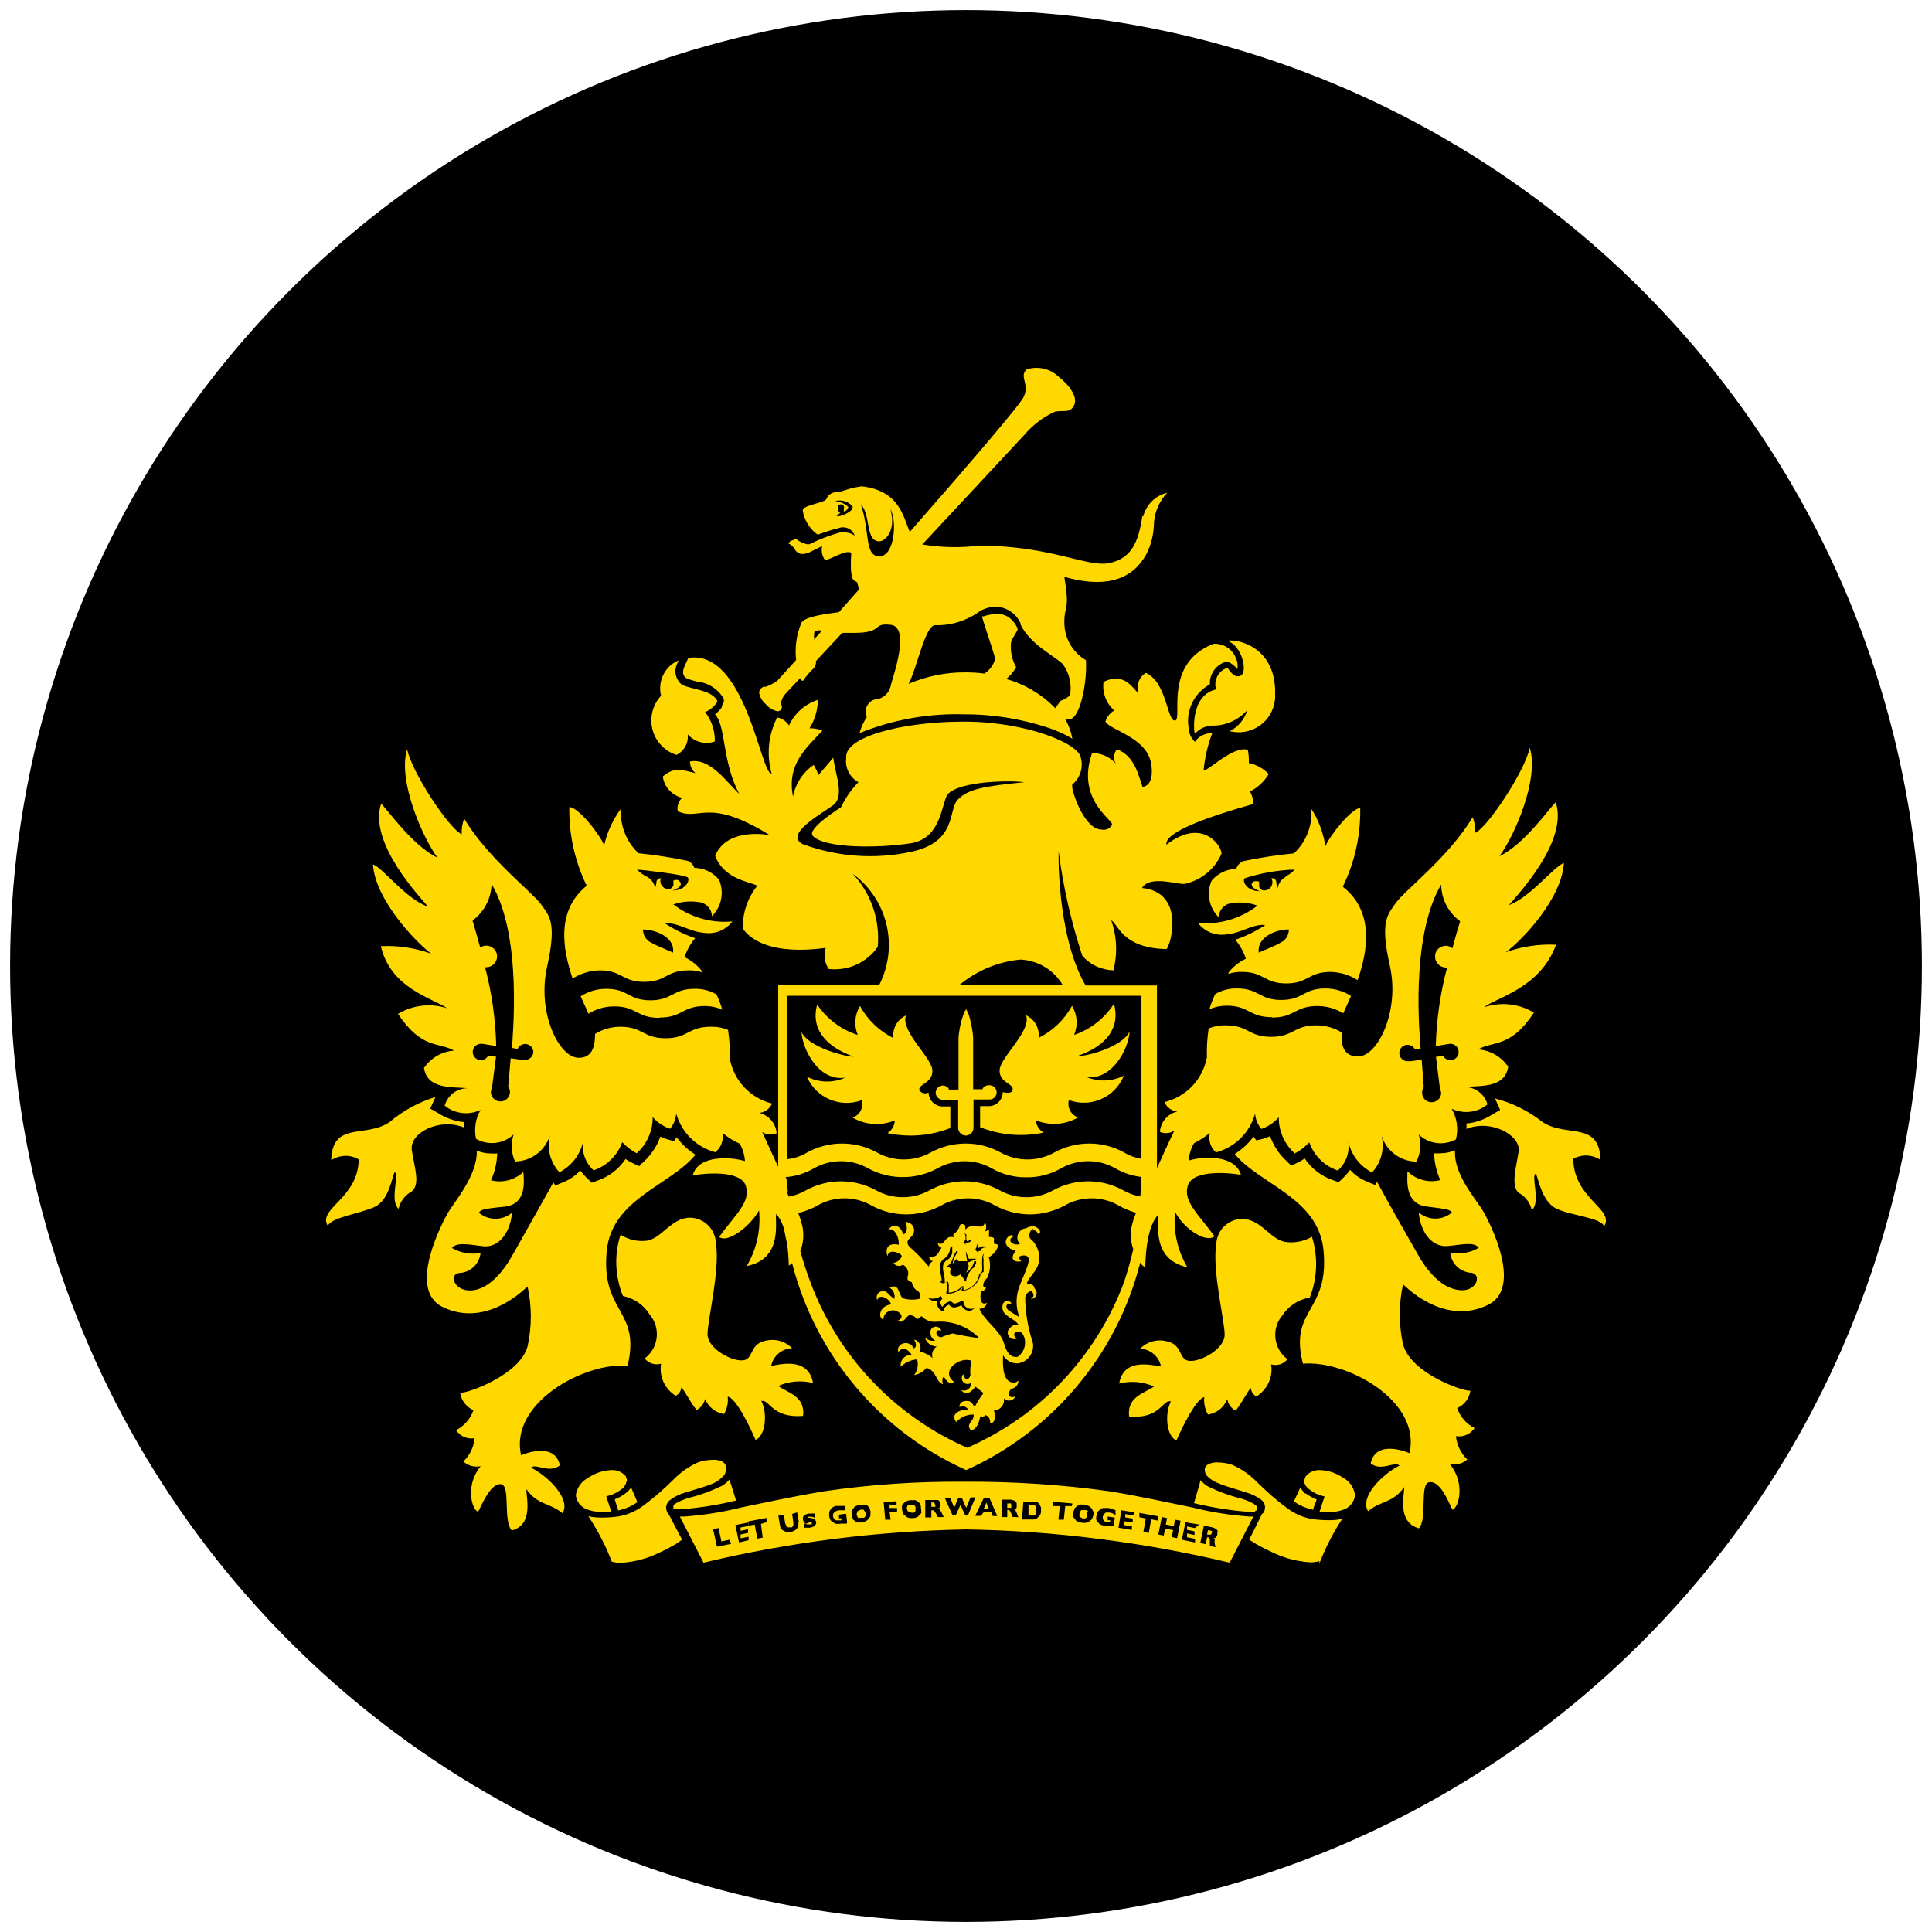 <?xml version="1.0" encoding="UTF-8"?>
<!-- Generator: Adobe Illustrator 28.0.0, SVG Export Plug-In . SVG Version: 6.00 Build 0)  -->
<svg xmlns="http://www.w3.org/2000/svg" xmlns:xlink="http://www.w3.org/1999/xlink" version="1.1" id="Layer_1" x="0px" y="0px" viewBox="0 0 111 111" style="enable-background:new 0 0 111 111;" xml:space="preserve">
<style type="text/css">
	.st0{fill:none;stroke:#FFD800;stroke-width:7.488;}
	.st1{fill:#FFD800;}
	.st2{fill:none;stroke:#FFD800;stroke-width:7.28;}
	.st3{fill:none;stroke:#FFD800;stroke-width:4.909;}
	.st4{fill:none;stroke:#FFD800;stroke-width:7.4;stroke-miterlimit:10;}
	.st5{fill:none;stroke:#FFD800;stroke-width:7.421;stroke-miterlimit:10;}
	.st6{fill:none;stroke:#FFD800;stroke-width:7.513;stroke-linecap:round;stroke-linejoin:round;stroke-miterlimit:10;}
	.st7{fill:none;stroke:#FFD800;stroke-width:7;stroke-miterlimit:10;}
	.st8{fill:none;stroke:#FFD800;stroke-width:7.388;stroke-miterlimit:10;}
	.st9{fill:none;stroke:#FFD800;stroke-width:4.993;stroke-miterlimit:10;}
	.st10{fill:none;stroke:#FFD800;stroke-width:1.427;stroke-miterlimit:10;}
	.st11{fill:none;stroke:#FFD800;stroke-width:5.755;stroke-miterlimit:10;}
	.st12{fill:none;stroke:#FFD800;stroke-width:6.357;stroke-miterlimit:10;}
	.st13{fill:none;stroke:#FFD800;stroke-width:6.305;stroke-miterlimit:10;}
	.st14{fill:none;stroke:#FFD800;stroke-width:6.641;stroke-linecap:round;stroke-linejoin:round;stroke-miterlimit:10;}
	.st15{fill:none;stroke:#FFD800;stroke-width:5.346;stroke-miterlimit:10;}
	.st16{fill:none;stroke:#FFD800;stroke-width:4.819;stroke-miterlimit:10;}
	.st17{fill-rule:evenodd;clip-rule:evenodd;fill:#FFD800;}
	.st18{fill:#FFD800;stroke:#FFD800;stroke-width:0.533;stroke-linecap:round;stroke-linejoin:round;stroke-miterlimit:10;}
	.st19{fill:none;stroke:#FFD800;stroke-width:7.572;}
	.st20{fill:none;stroke:#FFD800;stroke-width:7;}
	.st21{fill:none;stroke:#FFD800;stroke-width:6.452;stroke-miterlimit:10;}
	.st22{fill:none;stroke:#FFD800;stroke-width:6.563;stroke-miterlimit:10;}
	.st23{fill:none;stroke:#FFD800;stroke-width:6.628;stroke-miterlimit:10;}
	.st24{fill:none;stroke:#FFD800;stroke-width:6.152;stroke-miterlimit:10;}
	.st25{fill:none;stroke:#FFD800;stroke-width:7.56;stroke-miterlimit:10;}
</style>
<g>
	<g>
		<circle cx="55.5" cy="55.5" r="54.92"></circle>
	</g>
</g>
<path class="st17" d="M54.16,75.33c-0.18-0.06-0.31-0.23-0.32-0.42v-0.17h-0.18c-0.14-0.01-0.26-0.08-0.35-0.18  c0.25,0.1,0.53,0.06,0.74-0.1l0.1,0.14c-0.08,0.07-0.12,0.17-0.13,0.28l0.11,0.21l0.14-0.16c0.09-0.08,0.2-0.14,0.32-0.16h0.05l0,0  l0.17,0.13c0.16-0.02,0.31-0.08,0.44-0.16h0.1c-0.02,0.24,0.16,0.44,0.4,0.46c0.08,0.01,0.16-0.01,0.23-0.05  c-0.07,0.1-0.19,0.16-0.31,0.16c-0.19-0.01-0.36-0.14-0.43-0.32c-0.13,0.07-0.28,0.12-0.43,0.13c-0.11,0-0.22-0.06-0.28-0.16  c-0.06,0-0.38,0.17-0.28,0.39L54.16,75.33z M54.37,74.33h0.14c0.31-0.02,0.59-0.15,0.8-0.38l0,0l-0.06,0.17v0.05l0,0  c0.19-0.01,0.38-0.07,0.54-0.17c0.29-0.18,0.5-0.48,0.55-0.82l0.15-0.1h0.02v-0.05c0-0.05,0-0.15,0-0.28  c-0.01-0.13-0.01-0.26,0-0.39c-0.03-0.08-0.03-0.18,0-0.26v-0.07l0,0c-0.06,0.1-0.09,0.21-0.08,0.33c-0.01,0.13-0.01,0.27,0,0.4  c0,0.09,0,0.17,0,0.26l-0.06,0.1l-0.11,0.07l0,0c-0.04,0.33-0.23,0.62-0.51,0.79c-0.12,0.07-0.26,0.12-0.4,0.15v-0.14V73.9h-0.08  l0,0c-0.19,0.22-0.47,0.35-0.76,0.37l0,0V74v-0.23l-0.06-0.15l0,0l0,0l-0.17,0.09l0,0l0,0v-0.15c0-0.19-0.1-0.46-0.1-0.71  c-0.02-0.2,0.08-0.38,0.26-0.47c0.14-0.09,0.24-0.24,0.27-0.4v-0.2v-0.06l0,0l0,0v-0.11h-0.07l-0.06,0.13  c-0.01,0.21-0.11,0.4-0.27,0.53c-0.2,0.1-0.33,0.32-0.31,0.55c0,0.27,0.1,0.55,0.1,0.71v0.09h-0.07l0,0v0.05  c0.06,0.04,0.13,0.06,0.2,0.06l0.2-0.07v0.06v0.21c0.01,0.1-0.01,0.19-0.06,0.28l0,0l0,0 M59.37,70.58c-0.2,0.11-0.28,0.35-0.2,0.56  c0.39,0.32,0.59,0.82,0.54,1.32c-0.15,0.67-0.72,1-0.71,1.32c0.25,0,0.39,0,0.44,0.25c0.14,0.12,0.16,0.34,0.04,0.48  c-0.06,0.07-0.15,0.12-0.24,0.12c0-0.1,0.22-0.07,0.11-0.33s-0.43,0-0.45,0.25c0.01,0.88,0.16,1.76,0.44,2.6  c0.1,0.54-0.26,1.07-0.8,1.17c-0.03,0.01-0.06,0.01-0.09,0.01c-0.34,0.01-0.65-0.17-0.82-0.47c0,0.17-0.12,1.43,0.49,1.56  c0.14,0.04,0.29,0,0.39-0.1c0.01,0.24-0.17,0.44-0.41,0.47c-0.21,0.2-0.21,0.61,0.23,0.44c-0.08,0.2-0.31,0.29-0.51,0.21  c-0.05-0.02-0.1-0.06-0.14-0.1c0.05,0.34-0.18,0.65-0.52,0.7c-0.02,0-0.04,0-0.06,0.01c0.07,0.15,0.15,0.73-0.22,0.72  c0.04-0.2-0.07-0.39-0.25-0.47c-0.06,0.08-0.17,0.11-0.26,0.07c-0.11-0.07-0.06,0.68-0.58,0.82c-0.35-0.42,0.19-0.5,0.15-0.92  c-0.38-0.01-0.74,0.15-1,0.43c-0.39-0.49,0.29-0.74,0.68-0.71c-0.09-0.18-0.31-0.24-0.49-0.15c0,0-0.01,0-0.01,0.01  c0-0.08,0-0.42,0.55-0.35c0.27,0.1,0.19,0.28,0.36,0.28c0.13-0.26,0.29-0.51,0.48-0.74l-0.47-0.37c0,0-0.46,0.69-0.82,0.19  c0.2,0.09,0.44,0,0.53-0.2c0.03-0.06,0.04-0.13,0.03-0.2c-0.16,0.1-0.37,0.06-0.47-0.1c-0.08-0.13-0.07-0.29,0.03-0.41  c0.12,0.52,0.45,0.2,0.41,0c-0.02-0.23,0-0.46,0.06-0.68v-0.09c-0.69-0.27-1.82,0.62-1,1.21c-0.28,0.23-0.48-0.14-0.57-0.28  c-0.09,0-0.13,0.17-0.07,0.42c-0.42-0.15-0.34-0.76-0.94-0.94c-0.18,0.22-0.43,0.37-0.71,0.41c0.2-0.25,0.26-0.59,0.17-0.9  c-0.35,0.03-0.68,0.18-0.94,0.42c-0.05-0.32,0.17-0.62,0.49-0.67c0.05-0.01,0.09-0.01,0.14-0.01c-0.44-0.66-0.77-0.16-0.77-0.16  c-0.15-0.48,0.6-0.77,0.9-0.21c0.26-0.14,0-0.51,0-0.51c0.26,0.06,0.42,0.31,0.37,0.57c-0.01,0.04-0.02,0.07-0.04,0.11  c0.27,0.07,0.52,0.2,0.74,0.38c-0.08-0.25,0.02-0.52,0.24-0.66c-0.32,0-0.6-0.21-0.68-0.52c0.15,0.16,0.38,0.23,0.6,0.18  c-0.16-0.07-0.27-0.22-0.28-0.4c-0.04-0.17,0.06-0.35,0.23-0.39c0.17-0.04,0.35,0.06,0.39,0.23c-0.39-0.16-0.36,0.37,0,0.37  c0.21-0.09,0.43-0.16,0.65-0.22c0.51,0.12,1.02,0.21,1.53,0.27c-0.64-0.66-1.55-1.01-2.47-0.94c-0.31,0.03-0.63-0.09-0.84-0.32  c-0.1,0.05-0.19,0.12-0.27,0.19c-0.08-0.16-0.24-0.25-0.41-0.24c-0.22,0-0.32,0.54-0.72,0.31c0.09,0,0.46-0.21,0.08-0.49  c-0.24-0.18-0.59-0.13-0.77,0.11c-0.07,0.09-0.11,0.2-0.11,0.32c-0.33-0.11-0.23-0.79,0.45-0.88c-0.12-0.38-0.72-0.62-0.8-0.24  c-0.09-0.19,0-0.41,0.18-0.49c0.11-0.05,0.24-0.04,0.35,0.02c0.14,0.15,0.29,0.28,0.45,0.4c0.06-0.25-0.04-0.51-0.26-0.64  c0.6-0.35,0.47,0.53,0.82,0.62c0.31,0.08,0.62,0.08,0.93,0c0.03-0.14,0-0.29-0.09-0.4c-0.21-0.1-0.36-0.31-0.39-0.54  c-0.29-0.08-0.28-0.22-0.21-0.44c0.03-0.24-0.1-0.46-0.31-0.57c-0.16,0.12-0.38,0.09-0.51-0.06c-0.01-0.01-0.02-0.02-0.02-0.04  c0.21-0.04,0.39-0.18,0.47-0.38c0-0.18-0.77-0.49-0.82,0c-0.25-0.8,0.49-0.72,0.65-0.66c0-0.71-0.41-1-0.61-0.86  c0.41-0.56,0.83,0,0.85,0.25c0.28,0,0.25-0.49,0.14-0.7c0.26-0.01,0.49,0.19,0.5,0.46c0,0.08-0.01,0.17-0.05,0.24  c-0.14,0.24-0.51,0.36-0.23,0.71c0.4,0.35,0.78,0.74,1.12,1.15c0.03-0.14,0.12-0.25,0.24-0.31c-0.22-0.05-0.21-0.17-0.21-0.24  c0.54,0,0.47-0.24,0.71-0.53c-0.12-0.03-0.21-0.14-0.22-0.26c0.47,0.19,0.34-0.51,0.94-0.34c-0.18-0.27,0.13-0.1,0.33-0.68  c0.05-0.16,0.27-0.05,0.31,0v0.23c0.18-0.19,0.45-0.26,0.7-0.19c0.42,0.11,0.42-0.24,0.42-0.24c0.11,0.17,0.11,0.38,0,0.55  l0.24-0.11v0.42c0.1,0,0.27,0,0.29,0.1c-0.01,0.09-0.01,0.18,0,0.27c0,0.06,0.23,0,0.24,0.13c-0.09,0.28-0.28,0.52-0.54,0.66  c0.12,0.4,0.08,0.83-0.1,1.2c-0.24,0.19-0.32,0.6-0.07,0.5c0.02,0.1-0.05,0.2-0.15,0.22c-0.02,0-0.04,0-0.07,0  c-0.12,0.22-0.12,0.48,0,0.7c0.09,0.06,0.2,0.06,0.29,0c-0.05,0.21-0.23,0.35-0.44,0.35l0,0c0.35,0.77,1.2,1.23,1.42,2  c0.22,0.77,0.54,0.77,0.77,0.76c0.41-0.28,0.55-0.82,0.33-1.26c-0.22-0.42-0.8-0.11-0.37,0.21c-0.19,0.08-0.41,0-0.49-0.19  c-0.07-0.15-0.03-0.33,0.1-0.43c0.12-0.14,0.3-0.21,0.48-0.18c-0.24-0.4-0.92-0.46-0.92-1s0.56-0.37,0.5-0.2  c-0.28-0.09-0.43,0.26,0,0.47l0.48,0.3c-0.22-0.57-0.22-1.21,0-1.78c0.36-0.94,0.85-1.77,0.25-1.77c-0.45,0-0.2,0.32-0.13,0.32  c-0.21,0.1-0.81,0-0.33-0.58c-1.09-0.31-0.35-1.14-0.11-0.84c-0.45,0.18-0.09,0.58,0.35,0.44c-0.21-0.21-0.2-0.54,0.01-0.75  c0.09-0.09,0.21-0.14,0.33-0.15c0.12-0.07,0.26-0.11,0.4-0.12c0.18,0.01,0.33,0.12,0.41,0.28c0.02,0.07-0.02,0.15-0.09,0.17  c0,0-0.16-0.3-0.34-0.19 M55.51,71.2l-0.16,0.17l0.16,0.17l0,0l-0.05-0.08l0.1-0.07h0.08v-0.02l0,0h0.08l0.06-0.09v-0.06l-0.2,0.1  l-0.06-0.07v-0.2v-0.12l-0.13-0.08c0.04,0.04,0.07,0.09,0.08,0.14c0.01,0.07,0.01,0.15,0,0.22l0,0l0,0 M55.92,72.85  c0.08-0.08,0.14-0.19,0.16-0.3v-0.09l0,0h-0.11c-0.06,0.27-0.23,0.51-0.46,0.66c0.07-0.14,0.12-0.28,0.15-0.43h-0.07l0,0l0,0l0,0  v-0.08l0,0v-0.09l0,0c0.14,0,0.24-0.09,0.53-0.2h-0.46l-0.18-0.44c0,0,0.06,0.46,0.09,0.58h-0.11h-0.29h-0.12l0,0l-0.08-0.14  c-0.09,0.09-0.17,0.19-0.24,0.3c0.03-0.25,0.13-0.48,0.29-0.67v-0.07l0,0h-0.07l-0.09,0.14c-0.07,0.13-0.12,0.27-0.17,0.41  c-0.05,0.14-0.15,0.25-0.28,0.32l0,0l0,0l0.07,0.05h0.03l0.11,0.08c0,0.14-0.12,0.28,0.11,0.42c0.15,0.05,0.32,0.02,0.44-0.08  l0.19,0.24c0.03,0.07,0.08,0.14,0.15,0.18l0,0v-0.09c0.02-0.11,0.06-0.21,0.1-0.31c0.07-0.13,0.15-0.24,0.25-0.35 M56.26,72.01  l-0.1-0.07l0.1-0.07h0.08l0,0v-0.09l0,0c0.06-0.04,0.12-0.08,0.19-0.1c0.05-0.02,0.11-0.02,0.16,0l-0.13-0.07h-0.13l-0.19,0.08  h-0.08v-0.3v0.07l-0.05,0.1v0.09l0,0l-0.08,0.15l0.16,0.17h0.08 M38.92,37.97c-0.75,0.36-1.14,1.19-0.94,2  c-0.78,0.84-0.74,2.16,0.1,2.94c0.22,0.21,0.49,0.37,0.79,0.46c0.44-0.22,0.7-0.69,0.64-1.18c0.39,0.44,1.01,0.61,1.56,0.41  c0.01-0.61-0.18-1.21-0.56-1.69c0.3-0.12,0.55-0.33,0.71-0.61c-0.26-0.69-1.66-0.69-2.09-1c-0.38-0.35-0.43-0.92-0.13-1.33   M75,84.86l-0.08,0.23c0.03,0.2,0.15,0.38,0.32,0.49c0.2,0.16,0.43,0.28,0.68,0.35l0.18,0.05l-0.06,0.18  c-0.09,0.28-0.17,0.53-0.23,0.7h0.56c0.35,0.02,0.69-0.05,1-0.21c0.25-0.15,0.42-0.4,0.47-0.68v-0.13c-0.07-0.4-0.31-0.74-0.66-0.93  c-0.39-0.27-0.85-0.43-1.33-0.45c-0.32-0.02-0.64,0.12-0.84,0.37 M75.01,85.83c-0.12-0.11-0.22-0.23-0.3-0.37l-0.37,0.8  c0.33,0.24,0.71,0.4,1.11,0.48c0-0.13,0.12-0.34,0.2-0.59c-0.23-0.09-0.45-0.21-0.64-0.36 M72.12,86.79h0.08v-0.08l0,0v-0.07v-0.11  l-0.18-0.14c-0.24-0.13-0.48-0.23-0.74-0.3c-0.64-0.16-1.26-0.39-1.86-0.68c-0.17-0.09-0.32-0.22-0.44-0.37l-0.38,1.32  c1.03,0.25,2.07,0.42,3.13,0.5c0.13,0.02,0.25,0.02,0.38,0 M75.79,89.86c0.35-0.91,0.79-1.78,1.33-2.6  c-0.25,0.06-0.5,0.08-0.75,0.08c-0.33,0-0.67-0.02-1-0.07c-0.52-0.09-1.01-0.31-1.43-0.63c-0.61-0.45-1.18-0.95-1.71-1.48  c-0.41-0.42-0.89-0.76-1.43-1c-0.27-0.09-0.56-0.14-0.85-0.14c-0.16-0.01-0.32,0.02-0.47,0.08c-0.12,0.04-0.21,0.13-0.26,0.25v0.15  v-0.04c0,0.15,0.07,0.3,0.19,0.4c0.17,0.15,0.36,0.27,0.57,0.35c0.48,0.21,1.1,0.36,1.63,0.54c0.31,0.09,0.6,0.23,0.86,0.42  c0.13,0.11,0.21,0.26,0.21,0.43c0,0.11-0.03,0.22-0.09,0.31l-0.08,0.07l-0.74,1.48l0.37,0.23c0.29,0.17,0.6,0.33,0.91,0.47  c0.7,0.35,1.45,0.55,2.23,0.6c0.18,0,0.36-0.02,0.53-0.07 M59.36,86.46h-0.14h-0.13v0.61h0.13h0.21c0.12-0.08,0.15-0.23,0.08-0.35  v-0.2L59.36,86.46 M58.09,86.38h-0.15h-0.07v0.25h0.07h0.16v-0.1L58.09,86.38z M62.51,86.82l-0.08-0.06h-0.11h-0.21l-0.09,0.18v0.2  l0.18,0.1h0.15l0.1-0.08v-0.13v-0.12L62.51,86.82z M56.51,86.71h0.31l-0.15-0.38L56.51,86.71z M49.67,86.81l-0.06-0.08h-0.09h-0.07  l-0.19,0.1l-0.05,0.2l0.09,0.18l0.21-0.01h0.14l0.08-0.1v-0.19L49.67,86.81z M53.67,86.32h-0.15h-0.01v0.25h0.07h0.16v-0.1  L53.67,86.32z M52.51,86.46L52.51,86.46h-0.16h-0.2l-0.06,0.2l0.08,0.19l0.2,0.06h0.14l0.09-0.1v-0.14v-0.1L52.51,86.46z   M72.01,87.13l-1.36,2.65c-4.96-1.18-10.04-1.83-15.14-1.91c-5.08,0.09-10.14,0.73-15.09,1.91l-1.36-2.65h0.25  c1.1-0.08,2.2-0.25,3.27-0.52c1.41-0.29,3.06-0.65,4.76-0.93c2.65-0.39,5.32-0.57,8-0.55c2.81-0.02,5.62,0.16,8.41,0.55  c1.7,0.28,3.35,0.64,4.76,0.93c1.07,0.27,2.17,0.44,3.27,0.52C71.78,87.13,72.01,87.13,72.01,87.13z M42.01,88.7l-0.1-0.24  l-0.46,0.1l-0.17-0.77l-0.31,0.07l0.22,1L42.01,88.7z M43.01,88.49v-0.2l-0.46,0.09v-0.22l0.43-0.09v-0.21l-0.43,0.09v-0.19  L43,87.67v-0.2l-0.75,0.15l0.21,1L43.01,88.49z M43.72,87.55l0.32-0.09v-0.25l-1.05,0.2v0.25l0.37-0.07l0.15,0.81l0.31-0.06  L43.72,87.55z M45.9,87.46l-0.1-0.57l-0.29,0.09l0.07,0.48v0.17l-0.07,0.12H45.4h-0.13l-0.1-0.08l-0.06-0.16l-0.08-0.49l-0.31,0.05  l0.09,0.57c0.01,0.1,0.06,0.19,0.13,0.26l0.23,0.12h0.26l0.18-0.06l0.16-0.11l0.1-0.17v-0.22H45.9z M46.9,87.46l-0.06-0.14  l-0.13-0.08l-0.2-0.04h-0.1l0,0v-0.06h0.08h0.17l0.15,0.06v-0.24h-0.07h-0.13h-0.17l-0.2,0.07l-0.11,0.13v0.16l0.06,0.14l0.12,0.09  l0.2-0.09h0.13v0.07v0.05h-0.1h-0.18l-0.17-0.06v0.25h0.17h0.2l0.2-0.07l0.12-0.13L46.9,87.46z M48.67,87.46l-0.06-0.49l-0.41,0.05  v0.21h0.14v0.12h-0.13h-0.18l-0.12-0.09l-0.05-0.14v-0.13l0.1-0.14l0.21-0.08h0.2h0.16v-0.25h-0.2h-0.18H48l-0.13,0.06l-0.13,0.1  l-0.1,0.19v0.23c0.01,0.11,0.05,0.21,0.12,0.29l0.23,0.15c0.1,0.02,0.2,0.02,0.3,0h0.15h0.14h0.06l0,0L48.67,87.46z M50.02,86.85  l-0.06-0.2l-0.13-0.16l-0.15-0.03h-0.26c-0.11,0.01-0.23,0.05-0.32,0.11l-0.17,0.22v0.27l0.09,0.25l0.19,0.15  c0.1,0.02,0.2,0.02,0.3,0c0.11-0.01,0.22-0.05,0.31-0.11L50,87.13L50.02,86.85z M51.11,86.85h0.43v-0.21h-0.43v-0.2l0.4,0.02v-0.21  l-0.74,0.06l0.09,1h0.31L51.11,86.85z M52.91,86.62l-0.01-0.16l-0.12-0.16l-0.19-0.11h-0.26c-0.11,0-0.22,0.04-0.32,0.1l-0.19,0.17  v0.27l0.08,0.26l0.21,0.18c0.1,0.05,0.22,0.06,0.33,0.05c0.11,0,0.22-0.03,0.31-0.09l0.19-0.21L52.91,86.62z M54.19,87.09  l-0.11-0.22l-0.1-0.16l-0.09-0.06h0.07l0.06-0.08v-0.13V86.3l-0.12-0.12h-0.21h-0.53v1h0.35v-0.41h0.12l0.07,0.06l0.09,0.15  l0.09,0.18h0.33L54.19,87.09z M55.6,87.09l0.44-1.06h-0.28l-0.25,0.6l-0.25-0.58h-0.2l-0.24,0.58l-0.22-0.57h-0.32l0.45,1h0.18  l0.27-0.6l0.28,0.61h0.18L55.6,87.09z M57.29,87.09l-0.43-1h-0.35l-0.48,1h0.32l0.16-0.2h0.45l0.08,0.21h0.32L57.29,87.09z   M58.51,87.17l-0.09-0.23l-0.08-0.17l-0.08-0.07h0.08l0.07-0.08v-0.13v-0.14l-0.11-0.13l-0.21-0.06h-0.53v1h0.31v-0.41l0,0h0.09  l0.07,0.06l0.07,0.15l0.07,0.19L58.51,87.17z M59.79,86.58l-0.04-0.12l-0.09-0.11l-0.07-0.05H59.5h-0.12h-0.16h-0.43l-0.07,1h0.54  l0,0c0.11,0.01,0.22-0.01,0.32-0.07l0.15-0.15c0.05-0.07,0.08-0.16,0.08-0.25v-0.25H59.79z M61.61,86.38l-1.1-0.1v0.25h0.38  l-0.08,0.78h0.31l0.08-0.78h0.38L61.61,86.38z M62.81,86.84l-0.09-0.18l-0.17-0.14l-0.24-0.06c-0.11-0.03-0.22-0.03-0.33,0  l-0.22,0.17l-0.1,0.25v0.27l0.17,0.22c0.09,0.06,0.2,0.1,0.31,0.11c0.12,0.03,0.25,0.02,0.37-0.02l0.22-0.17l0.1-0.26v-0.18  L62.81,86.84z M64.09,86.77l-0.18-0.08l-0.22-0.05h-0.18h-0.14l-0.15,0.06l-0.15,0.15L63,87.07c-0.03,0.1-0.03,0.2,0,0.3l0.19,0.21  l0.32,0.11h0.47l0.07-0.5l-0.41-0.06v0.21h0.14v0.12h-0.16l-0.17-0.06l-0.09-0.12v-0.15L63.41,87l0.13-0.1h0.22l0.19,0.06l0.14,0.09  L64.09,86.77z M65.19,86.89l-0.76-0.12l-0.17,1l0.77,0.13v-0.21l-0.46-0.07V87.4l0.51,0.06v-0.21l-0.43-0.07v-0.19l0.45,0.07  L65.19,86.89z M66.51,87.11l-1.05-0.19v0.25l0.37,0.07l-0.14,0.77L66,88.07l0.14-0.78l0.37,0.07V87.11z M67.83,87.37l-0.32-0.06  l-0.07,0.37l-0.46-0.09l0.07-0.37l-0.3-0.06l-0.2,1l0.31,0.06l0.08-0.4l0.46,0.09l-0.08,0.4l0.31,0.06L67.83,87.37z M68.9,87.59  l-0.79-0.13l-0.21,1l0.76,0.16v-0.21l-0.46-0.09V88.1l0.43,0.09v-0.21l-0.43-0.09V87.7l0.45,0.09L68.9,87.59z M69.98,88l-0.09-0.15  l-0.2-0.09l-0.52-0.11l-0.21,1l0.31,0.07l0.08-0.4l0,0h0.08l0.08,0.14v0.16v0.2l0.33,0.07l-0.06-0.24l0.01-0.19l-0.07-0.09h0.08  l0.08-0.06l0.06-0.13V88L69.98,88z M69.51,87.92H69.4l-0.05,0.25h0.22l0.06-0.09v-0.11L69.51,87.92z M36.03,85.04l-0.08-0.23  c-0.21-0.24-0.51-0.37-0.83-0.35c-0.49,0.02-0.97,0.19-1.37,0.47c-0.35,0.19-0.59,0.54-0.66,0.93v0.1c0.05,0.28,0.22,0.53,0.47,0.68  c0.31,0.16,0.65,0.23,1,0.21h0.56c-0.06-0.17-0.14-0.42-0.23-0.7l-0.06-0.18l0.18-0.05c0.25-0.07,0.48-0.19,0.68-0.35  c0.17-0.11,0.28-0.29,0.31-0.49 M36.26,85.46c-0.08,0.12-0.19,0.23-0.3,0.32c-0.19,0.15-0.41,0.27-0.64,0.36  c0.08,0.32,0.19,0.51,0.19,0.64c0.4-0.08,0.78-0.24,1.11-0.48L36.26,85.46 M38.71,86.71h0.08c0.12,0.01,0.25,0.01,0.37,0  c1.06-0.08,2.1-0.25,3.13-0.5L41.91,85c-0.12,0.15-0.27,0.28-0.44,0.37c-0.6,0.29-1.22,0.52-1.86,0.68c-0.26,0.07-0.5,0.17-0.74,0.3  l-0.18,0.11v0.11v0.07l0,0v0.08 M33.81,87.12c0.54,0.82,0.99,1.69,1.34,2.6c0.17,0.05,0.35,0.07,0.53,0.07  c0.78-0.05,1.53-0.25,2.23-0.6c0.31-0.14,0.61-0.3,0.9-0.47l0.38-0.26l-0.78-1.48l-0.06-0.07c-0.05-0.1-0.08-0.2-0.08-0.31  c0.01-0.17,0.1-0.33,0.24-0.43c0.26-0.19,0.56-0.34,0.87-0.42c0.52-0.17,1.15-0.33,1.63-0.54c0.18-0.09,0.35-0.21,0.5-0.35  c0.12-0.1,0.19-0.25,0.19-0.4v-0.11V84.2c-0.05-0.12-0.14-0.21-0.26-0.25c-0.15-0.06-0.31-0.09-0.47-0.08  c-0.29,0-0.58,0.05-0.85,0.14c-0.54,0.24-1.02,0.58-1.43,1c-0.53,0.53-1.1,1.03-1.71,1.48c-0.42,0.32-0.91,0.54-1.43,0.63  c-0.33,0.05-0.67,0.07-1,0.07c-0.25,0-0.5-0.02-0.75-0.08 M65.68,29.67c0.17-0.67,0.7-1.2,1.38-1.36c-0.49,0.52-0.77,1.21-0.77,1.93  c-0.03,0.55-0.17,1.09-0.42,1.58c-0.36,0.64-1.36,2.28-4.72,1.32c0.33,2,0,1.58,0,2.6c-0.01,0.9,0.46,1.73,1.24,2.19  c0.08,1.13-0.29,3.41-1,3.41h-0.18c0.2,0.34,0.33,0.71,0.4,1.1c-0.46-0.27-0.94-0.49-1.45-0.65c-1.54-0.5-3.16-0.76-4.78-0.75  c-2.05-0.06-4.1,0.31-6,1.08c0.09-0.33,0.24-0.64,0.42-0.93l0,0c-0.17-0.37,0-0.8,0.37-0.97c0.03-0.01,0.06-0.03,0.09-0.03  c0.48-0.03,0.86-0.39,0.93-0.86c0.09-0.37,1.14-3.29,0-3.43c-1.14-0.14-0.36,0.46-2.12,0.46h-0.68l-1.51,1.62  c0.02,0.19-0.06,0.37-0.21,0.49c-0.2,0.2-0.38,0.42-0.54,0.65c-0.08-0.02-0.14-0.08-0.16-0.16l-0.86,0.92  c-0.13,0.15-0.21,0.33-0.24,0.52l0.06,0.23l-0.06,0.17l-0.17,0.07l0,0c-0.27-0.05-0.52-0.19-0.7-0.41  c-0.21-0.18-0.35-0.42-0.39-0.69l0.06-0.17l0.17-0.14h0.14c0.25-0.08,0.48-0.2,0.69-0.36l1.07-1.18c-0.08-0.72,0.02-1.46,0.3-2.13  c0.15-0.34,1.28-0.51,2.16-0.62l1.14-1.29c-0.01-0.14-0.05-0.29-0.1-0.42c-0.09-0.17-0.45,0.2-0.33-1.7c-0.32-0.2-1.2,0.4-1.51,0.42  c-0.17-0.24-0.23-0.54-0.16-0.83h0.05l-0.66,0.32c-0.16,0.09-0.34,0.15-0.52,0.16c-0.18,0-0.35-0.1-0.44-0.26  c-0.08-0.16-0.22-0.28-0.38-0.35l0.13-0.14l0.27-0.1h0.07c0.18,0.14,0.39,0.24,0.61,0.29h0.13c0.58-0.29,1.18-0.52,1.8-0.69h0.13  c0.18,0,0.35,0.03,0.52,0.1l0.15,0.09c-0.12-0.37-0.52-0.56-0.89-0.44c-0.01,0-0.01,0.01-0.02,0.01c-0.41,0.1-0.81,0.23-1.21,0.38  c-0.46-0.33-0.77-0.83-0.86-1.39c0-0.32,1.23-0.42,1.36-0.66c0.11-0.29,0.42-0.45,0.72-0.38c0.42-0.17,0.86-0.29,1.31-0.35  c2.17,0.25,2.38,1.74,2.76,2.62c3.37-3.84,6.51-7.5,6.55-7.78c0.35-0.71-0.29-1.15,0.17-1.56c0.65-0.2,1.35-0.04,1.84,0.43  c0.68,0.54,1.11,1.21,0.87,1.66s-0.58,0.24-1.08,0.34c-0.69,0.31-1.29,0.77-1.78,1.35l-5.85,6.28c1.08,0.18,2.18,0.2,3.26,0.07  c4.14,0,6.2,1.26,7.48,1c1.28-0.26,1.69-1.23,1.9-2.7 M48.13,29.65c0.16,0.06,1-0.31,0.84-0.57c-0.25-0.28-0.64-0.39-1-0.29  c0.29,0.02,0.56,0.14,0.77,0.34c-0.03,0.13-0.13,0.23-0.26,0.26v-0.16c0.04-0.09,0-0.2-0.09-0.24c-0.09-0.04-0.2,0-0.24,0.09  c-0.02,0.05-0.02,0.1,0,0.14c-0.01,0.1,0.04,0.21,0.13,0.26c-0.14,0.08-0.25,0.14-0.19,0.17 M46.76,36.75l0.46-0.51  c-0.15-0.05-0.31-0.03-0.43,0.07c-0.03,0.14-0.03,0.3,0,0.44 M50.55,31.95c0.86,0,1-2.08,0.6-2.71c0.36,1.22-0.27,1.86-0.64,1.86  c-0.8,0-0.47-1.54-1.05-2.12c0.56,1.67,0.16,3,1.14,3 M61.47,39.98c0.12-0.63-0.02-1.28-0.39-1.8c-0.41-0.46-1.84-1.09-2.44-2.28  v-0.07c-0.34-0.81-1.28-1.19-2.08-0.84c-0.03,0.01-0.05,0.02-0.08,0.03l-0.14,0.06c-0.74,0.56-1.65,0.86-2.58,0.84  c-0.59-0.1-1.07,2.47-1.56,3.37c1.03-0.44,2.15-0.67,3.27-0.66c0.36,0,0.73,0.02,1.09,0.07c0.31-0.2,0.53-0.51,0.62-0.87  c-0.18-0.63-0.59-1.81-0.77-2.42h0.09c0.25-0.08,0.51-0.13,0.77-0.14c0.22-0.01,0.44,0.05,0.63,0.16c0.25,0.16,0.45,0.4,0.56,0.68  v0.09c-0.14,0.23-0.27,0.47-0.36,0.62c-0.08,0.52,0.02,1.05,0.28,1.51c-0.14,0.26-0.34,0.49-0.57,0.68c1.07,0.3,2.05,0.88,2.82,1.68  c0.12-0.18,0.25-0.34,0.29-0.42c0.22-0.08,0.42-0.19,0.59-0.35 M56.8,62.35c-0.14,0-0.26,0.07-0.34,0.18v0.05h-0.55v-3  c-0.02-0.28-0.07-0.56-0.14-0.84c-0.04-0.27-0.13-0.52-0.26-0.76l-0.07,0.11c-0.08,0.16-0.14,0.33-0.19,0.51  c-0.09,0.33-0.15,0.66-0.18,1v3h-0.56v-0.05c-0.13-0.19-0.38-0.24-0.57-0.11c-0.19,0.13-0.24,0.38-0.11,0.57  c0.08,0.11,0.2,0.18,0.34,0.18h0.88v1.61c0,0.24,0.2,0.44,0.44,0.44c0.24,0,0.44-0.2,0.44-0.44l0,0v-1.63h0.92  c0.23,0,0.41-0.18,0.41-0.41c0-0.23-0.18-0.41-0.41-0.41 M37.91,58.46c1.29,0,1.29-0.66,2.59-0.66c0.34,0,0.69,0.07,1,0.21  c-0.09-0.3-0.2-0.6-0.34-0.88c-0.38-0.22-0.81-0.33-1.25-0.32c-1.27,0-1.27,0.66-2.54,0.66c-1.27,0-1.27-0.66-2.54-0.66  c-0.52,0-1.03,0.15-1.47,0.43c0.17,0.39,0.33,0.72,0.45,1c0.44-0.28,0.96-0.42,1.48-0.42c1.29,0,1.29,0.66,2.59,0.66 M35.64,70.98  c-0.36,1.14-0.3,2.37,0.15,3.48c0.65,0.13,1.22,0.53,1.56,1.1c0.61,0.75,0.49,1.84-0.26,2.45c-0.02,0.01-0.04,0.03-0.05,0.04  c0.22,0.28,0.59,0.4,0.94,0.3c-0.12,0.73,0.21,1.45,0.84,1.84c0.19-0.08,0.31-0.27,0.32-0.48c0.21,0.19,0.42,0.71,0.88,1.3  c0.25-0.13,0.43-0.36,0.49-0.63c0.19,0.46,0.6,0.79,1.09,0.86c0.17-0.3,0.25-0.65,0.21-1c0.48,0.09,1.24,1.66,1.6,2.49  c0.59-0.25,0.69-1.57,0.33-2.24c0.5-0.1,0.59,1,2.4,0.86c0.13-1.13-0.86-1.32-1.43-1.72c0.63-0.28,1.33-0.34,2-0.17  c-0.29-1.7-2.35-0.92-2.4-1c0.12-0.57,0.62-0.98,1.2-1c-0.43-0.44-1.08-0.59-1.66-0.39c-0.8,0.23-0.55,1.05-1.2,1.09s-2-0.69-2-1.51  s0.73-3.69,0.48-5.22c-0.02-0.8-0.67-1.45-1.47-1.47c-1.09,0-1.62,1.17-2.48,1.32c-0.53,0.07-1.07-0.05-1.52-0.34 M38.66,51.94  c0.97,0.76,2.19,1.11,3.42,1c-0.39,0.51-1.03,0.76-1.66,0.65c-0.8-0.06-1.55-0.63-2.2-0.53c0.53,0.35,1.11,0.64,1.72,0.84  c-0.27,0.32-0.48,0.69-0.61,1.09c0.39,0.19,0.73,0.46,1,0.8v0.07c-0.25-0.08-0.52-0.12-0.78-0.11c-1.27,0-1.27,0.66-2.54,0.66  s-1.27-0.66-2.54-0.66c-0.56,0.01-1.1,0.17-1.57,0.47c-0.6-1.73-0.93-3.94,0.81-5.33c-0.69-1.41-1.03-2.96-1-4.52  c0.53,0,1.77,1.6,2,2.2c0.17-0.76,0.5-1.48,0.97-2.11c-0.07,0.96,0.3,1.9,1,2.56c0.95,0.1,1.9,0.24,2.83,0.44  c0.18,0.07,0.32,0.22,0.38,0.4c0.55,0.01,1.07,0.26,1.42,0.68c0.31,0.72,0.15,1.55-0.41,2.1c-0.01-0.42-0.32-0.76-0.74-0.81  c-0.5-0.08-1.01-0.03-1.49,0.14 M38.67,54.73c0.11-0.86-0.93-1.31-1.73-1.33c0,0.33,0.19,0.64,0.5,0.77  C37.68,54.32,38.16,54.5,38.67,54.73 M39.02,50.62c0.1,0.07,0.26,0.31-0.37,0.54c0.74,0,1-0.57,0.87-0.74  c-0.13-0.17-2.69-0.45-2.92-0.46c0.16,0.17,0.34,0.3,0.55,0.4c0.26,0.13,0.44,0.38,0.49,0.67c0.04-0.13,0.07-0.26,0.08-0.4  c0.03-0.11,0.14-0.18,0.25-0.17c-0.09,0.24,0.03,0.5,0.27,0.59c0.02,0.01,0.04,0.01,0.05,0.02c0.16,0.05,0.34-0.03,0.39-0.19  c0-0.01,0.01-0.02,0.01-0.03v-0.26c0.1-0.05,0.23-0.05,0.33,0 M73.1,58.46c1.29,0,1.29-0.66,2.59-0.66c0.52,0,1.04,0.14,1.48,0.42  c0.12-0.26,0.28-0.6,0.45-1c-0.44-0.28-0.95-0.43-1.47-0.43c-1.27,0-1.27,0.66-2.54,0.66c-1.27,0-1.27-0.66-2.54-0.66  c-0.44-0.01-0.87,0.1-1.25,0.32c-0.14,0.28-0.25,0.58-0.34,0.88c0.31-0.14,0.66-0.21,1-0.21c1.29,0,1.29,0.66,2.59,0.66   M75.37,71.06c-0.47,0.27-1.01,0.37-1.54,0.29c-0.86-0.15-1.39-1.32-2.48-1.32c-0.79,0.02-1.43,0.64-1.47,1.43  c-0.25,1.53,0.48,4.4,0.48,5.22s-1.35,1.55-2,1.51s-0.4-0.86-1.2-1.09c-0.58-0.2-1.23-0.05-1.66,0.39c0.58,0.02,1.08,0.43,1.2,1  c-0.06,0.1-2.12-0.69-2.4,1c0.67-0.17,1.37-0.11,2,0.17c-0.57,0.4-1.56,0.59-1.43,1.72c1.81,0.17,1.91-1,2.4-0.86  c-0.36,0.67-0.27,2,0.32,2.24c0.36-0.82,1.13-2.39,1.6-2.49c-0.04,0.35,0.04,0.7,0.21,1c0.5-0.07,0.93-0.41,1.11-0.89  c0.05,0.29,0.22,0.53,0.48,0.67c0.46-0.59,0.67-1.11,0.88-1.3c0.01,0.21,0.13,0.4,0.32,0.48c0.62-0.39,0.96-1.11,0.84-1.84  c0.35,0.1,0.72-0.02,0.94-0.3c-0.77-0.57-0.93-1.65-0.37-2.42c0.02-0.02,0.04-0.05,0.06-0.07c0.36-0.56,0.93-0.94,1.59-1.05  c0.44-1.11,0.48-2.34,0.13-3.48 M85.3,57.86c0.94-0.31,1.98-0.2,2.83,0.32c-1.35,2.05-2.34,1.61-3.21,2.11  c0.7,0.05,1.34,0.42,1.73,1c-0.18,1.23-1.6,1.08-2.52,1.16c0.62,0,1.16,0.4,1.33,1c-0.58,0.48-1.38,0.57-2.06,0.25  c0.31,0.53,0.4,1.16,0.25,1.76c-0.7,0.38-1.56,0.27-2.14-0.28c0.16,0.52,0.11,1.08-0.13,1.56c-0.92-0.01-1.72-0.61-2-1.48  c0.18,0.75-0.03,1.54-0.55,2.1c-0.7-0.36-1.21-1.02-1.37-1.8c0.1,0.63-0.12,1.27-0.6,1.69c-0.77-0.26-1.37-0.86-1.64-1.62  c-0.24,0.26-0.52,0.48-0.83,0.64c-0.59-0.53-0.93-1.29-0.92-2.08c-0.27,0.31-0.61,0.54-1,0.67c-0.21-0.25-0.34-0.56-0.36-0.88  c-0.3,1.09-1.16,1.94-2.25,2.23c-0.31-0.28-0.45-0.71-0.35-1.12c-0.28,0.23-0.58,0.43-0.91,0.59c-0.18,0.31-0.28,0.65-0.3,1  c0.69-0.23,2.63-0.4,3,0.82c-0.63-0.12-2.75-0.32-3.05,0.6c-0.3,0.92,0.61,1.66,1.53,2.93c-0.56,0.43-1.88-0.57-2.27-1.42  c-0.11,1.12,0.14,2.24,0.71,3.2c-2.16-0.47-1.58-2.7-1.7-3c-0.2,0.25-0.67,0.85-0.72,3c-0.12-0.06-0.22-0.15-0.29-0.27  c-1.34,5.29-5.02,9.68-10,11.92l0,0c-4.97-2.23-8.66-6.61-10-11.89l-0.19,0.15c-0.01-0.42-0.04-0.85-0.1-1.27  c-0.06-0.28-0.12-0.55-0.17-0.81c-0.08-0.33-0.24-0.64-0.45-0.9c-0.12,0.33,0.46,2.57-1.7,3c0.57-0.96,0.82-2.08,0.71-3.2  c-0.5,0.92-1.82,1.92-2.29,1.52c0.92-1.27,1.83-2,1.53-2.93s-2.42-0.72-3.05-0.6c0.32-1.22,2.27-1.05,3-0.82  c-0.02-0.35-0.12-0.69-0.3-1c-0.36-0.16-0.69-0.37-0.99-0.62c0.08,0.42-0.08,0.84-0.41,1.11c-1.09-0.29-1.95-1.14-2.25-2.23  c-0.02,0.32-0.14,0.63-0.35,0.88c-0.39-0.13-0.73-0.36-1-0.67c0.01,0.79-0.33,1.55-0.92,2.08c-0.31-0.16-0.59-0.38-0.83-0.64  c-0.27,0.76-0.88,1.36-1.64,1.62c-0.48-0.42-0.7-1.06-0.6-1.69c-0.16,0.78-0.67,1.44-1.37,1.8c-0.52-0.56-0.73-1.35-0.55-2.1  c-0.28,0.87-1.08,1.47-2,1.48c-0.22-0.49-0.25-1.04-0.08-1.55c-0.59,0.55-1.46,0.65-2.16,0.25c-0.12-0.57-0.03-1.16,0.26-1.66  c-0.68,0.32-1.48,0.23-2.06-0.25c0.17-0.6,0.71-1,1.33-1c-0.92-0.08-2.33,0.07-2.52-1.16c0.39-0.58,1.03-0.95,1.73-1  c-0.87-0.5-1.87-0.06-3.22-2.11c0.85-0.51,1.89-0.63,2.83-0.32c-0.93-0.62-3.25-1.16-3.82-3.57c0.98-0.05,1.96,0.1,2.89,0.43  c-1-0.76-3.23-3.18-3.34-5.13c0.6,0.23,1.9,2,3.16,2.43c-0.45-0.55-3.44-3.67-2.69-5.92c0.47,0.48,1.82,2.42,3.24,3.11  c-0.82-1.09-2.31-4.4-1.75-6.24c0.26,1.32,2.43,4.6,3.14,4.89c-0.02-0.31,0.03-0.61,0.14-0.9c1.35,2.28,3.94,4.25,4.41,4.92  s0.93,1,0.35,3.61c-0.58,2.61,0.67,5.14,1.76,5.21c0.85,0.05,1-0.68,1-1.37c0.44-0.27,0.94-0.41,1.46-0.41  c1.29,0,1.29,0.66,2.59,0.66s1.29-0.66,2.59-0.66c0.34-0.01,0.68,0.05,1,0.18c0.08,0.55,0.12,1.1,0.1,1.65  c0.23,1.26,1.18,2.28,2.43,2.58c-0.13,0.3-0.41,0.51-0.74,0.54c0.55,0.13,0.96,0.6,1,1.17c-0.27,0.12-0.58,0.09-0.83-0.07  c0.26,0.57,0.59,1.29,0.92,2V56.6h5.8c1.14-2.22,0.49-4.93-1.52-6.4c1.06,1.13,1.58,2.66,1.44,4.2c-0.63,0.91-1.72,1.4-2.82,1.27  c-0.24-0.36-0.3-0.8-0.17-1.21c-3.77,0.5-4.6-0.93-4.76-1.09c-0.03-0.9,0.27-1.78,0.83-2.48c-0.4-0.23-1.92-0.36-2.42-1.72  c0.68-1.68,3.13-1.19,3.13-1.19c-3.57-2.21-4-0.79-5.28-1.37c-0.06-0.28,0.04-0.58,0.25-0.77c-0.59-0.15-1.03-0.63-1.11-1.23  c0.7-0.58,1.09-0.37,1.88-0.19c-0.2-0.16-0.32-0.41-0.32-0.67c1.16-0.23,2.11,1.19,2.83,1.86c-1-1.89-0.75-3.89-1.39-4.57  c0.15-0.11,0.27-0.24,0.38-0.39l0.05-0.19l0,0l0.08-0.13l0,0v-0.05v-0.12c-0.32-0.57-0.9-0.94-1.55-1l-0.32-0.09  c-0.11-0.03-0.21-0.07-0.31-0.12l0,0c-0.11-0.09-0.31-0.25,0-0.85l0.14-0.3c3.29-0.52,4.16,6.75,4.78,6.64  c-0.3-1.08-0.19-2.22,0.32-3.22c0.28,0.05,0.53,0.22,0.68,0.46c0.32-0.7,0.92-1.23,1.66-1.47c-0.01,0.58-0.17,1.14-0.48,1.63  c0.25,0,0.51,0.04,0.74,0.14c-0.93,1-2.06,1.93-1.69,3.79c0.14-0.74,0.57-1.4,1.19-1.82c0.11,0.18,0.2,0.38,0.27,0.58  c0.3-0.36,0.41-0.45,0.85-1c0.14,1,0.66,2.24,0,2.73c-0.66,0.49-2.85,1.68-1.75,2.24c1.99,0.73,4.15,0.89,6.23,0.44  c2.67-0.57,2.11-2.43,2.68-3s1.29-0.75,3.82-1c-1.16-0.14-4.17,0-4.49,0.85c-0.32,0.85-0.45,2.43-2.09,2.67  c-1.9,0.28-4.89,0.28-5.57-0.43c-0.39-0.4,1.62-1.65,1.62-1.65c0.25-0.53,0.59-1.02,1-1.44c-0.51-0.28-0.79-0.85-0.7-1.42  c-0.11-1.18,3.21-2.06,6.76-2.06s6.63,1.25,6.72,2.09c0.15,0.56-0.05,1.16-0.5,1.53v0.15c0.05,0.46,0.75,2.43,1.68,2.43  c0.24,0.06,0.49-0.05,0.61-0.27c0.13-0.25-2.09-1.41-1.15-4.12c0.52-0.01,1.02,0.21,1.36,0.6c-0.15-0.26-0.12-0.59,0.07-0.82  c1,0.37,1.22,1.43,1.47,2.16c0,0,0.68,0,0.51-1.26c-0.21-1.59-2.36-1.98-2.64-2.49c0.08-0.27,0.26-0.5,0.51-0.64  c-0.47-0.41-0.7-1.02-0.62-1.64c1.27-0.64,1.76,0.53,2,0.62c-0.13-0.43,0.04-0.9,0.43-1.14c1.2,0.53,1.22,2.73,1.66,2.74  c0.44,0.01-0.38-2.28,1.11-3.72c0.33-0.3,0.71-0.54,1.13-0.69c0.55-0.03,1.06,0.29,1.27,0.8c0.1,0.21,0.13,0.44,0.09,0.66  c-0.15-0.2-0.35-0.35-0.58-0.45c-0.61,0.14-1.03,0.7-1,1.32c-0.9,0.49-1.39,1.49-1.22,2.5c0.01,0.3,0.14,0.59,0.36,0.8  c0.23-0.33,0.6-0.51,1-0.5c-0.26,0.68-0.43,1.4-0.5,2.13c0.19,0.13,1.68-1.43,2.54-1.17c0.05,0.25,0.07,0.51,0.06,0.76  c0.44,0.09,0.83,0.31,1.14,0.63c-0.25,0.43-0.62,0.78-1.07,1c0.12,0.22,0.18,0.47,0.2,0.72c-0.68,0.2-5.21,1.42-5,2.34  c2.05-1.59,3.17,0.06,3.16,0.52c-0.38,0.88-1.16,1.52-2.1,1.73c-0.39,0.07-2-0.53-2.47,0.24c2.49,0.24,1.67,3.25,1.41,3.51  c-2.55-0.06-2.75-1.4-3.18-1.66c0.33,0.93,0.37,1.93,0.13,2.88c-0.69-0.02-1.34-0.32-1.79-0.84c-0.64-1.95-1.1-3.96-1.36-6  c0-0.25-0.16,4.77,1.55,7.71h4.1v10.5c0.35-0.78,0.7-1.55,1-2.16c-0.25,0.16-0.56,0.19-0.83,0.07c0.04-0.57,0.45-1.04,1-1.17  c-0.33-0.03-0.61-0.24-0.74-0.54c1.25-0.3,2.21-1.31,2.44-2.58c-0.02-0.55,0.02-1.1,0.1-1.65c0.32-0.13,0.66-0.19,1-0.18  c1.29,0,1.29,0.66,2.59,0.66c1.3,0,1.29-0.66,2.59-0.66c0.52,0,1.03,0.14,1.47,0.41c-0.07,0.69,0.1,1.43,1,1.37  c1.09-0.07,2.34-2.63,1.76-5.21s-0.12-2.93,0.35-3.61s3.05-2.64,4.41-4.92c0.11,0.29,0.16,0.59,0.14,0.9  c0.71-0.29,2.87-3.57,3.14-4.89c0.56,1.85-0.93,5.15-1.75,6.24c1.42-0.69,2.77-2.63,3.24-3.11c0.75,2.25-2.24,5.37-2.69,5.92  c1.26-0.48,2.56-2.2,3.16-2.43c-0.11,2-2.31,4.37-3.34,5.13c0.93-0.33,1.91-0.48,2.89-0.43c-0.89,2.41-3.18,2.95-4.11,3.56  L85.3,57.86z M30.64,60.46c0.01-0.26-0.2-0.47-0.46-0.48c-0.19,0-0.36,0.11-0.44,0.28l-0.32-0.05c0-0.51,0.64-6.36-1.18-9.43  c-0.01,0.83-0.42,1.61-1.09,2.11c0.07,0.24,0.24,0.81,0.44,1.55c0.1-0.07,0.22-0.11,0.35-0.11c0.34,0,0.62,0.28,0.62,0.62  c0,0.34-0.28,0.62-0.62,0.62l0,0h-0.07c0.39,1.48,0.6,3,0.64,4.53l-0.8-0.13h-0.08c-0.26,0-0.47,0.22-0.47,0.47  c0,0.26,0.22,0.47,0.47,0.47c0.17,0,0.33-0.1,0.41-0.25l0.46,0.05l-0.23,1.75l-0.07,0.27c0,0.3,0.24,0.55,0.55,0.55  s0.55-0.24,0.55-0.55c0-0.11-0.04-0.22-0.1-0.31l0.14-1.62l0.63,0.09h0.19C30.41,60.9,30.62,60.71,30.64,60.46z M55.11,56.6h5.95  c-0.51-0.87-1.42-1.42-2.43-1.47C57.33,55.25,56.11,55.77,55.11,56.6z M45.21,66.6c0.41-0.04,0.81-0.17,1.17-0.39  c1.25-0.68,2.75-0.68,4,0c0.96,0.54,2.14,0.54,3.1,0c1.25-0.68,2.75-0.68,4,0c0.96,0.54,2.14,0.54,3.1,0c1.25-0.68,2.75-0.68,4,0  c0.31,0.19,0.65,0.31,1,0.37v-9.37H45.21v9.36L45.21,66.6z M45.21,68.49l0.11,0.26c0.35-0.06,0.69-0.19,1-0.37  c1.25-0.68,2.75-0.68,4,0c0.96,0.54,2.14,0.54,3.1,0c1.25-0.68,2.75-0.68,4,0c0.96,0.54,2.14,0.54,3.1,0c1.25-0.68,2.75-0.68,4,0  c0.31,0.18,0.65,0.3,1,0.36v-0.06c0.05-0.58,0.06-1,0.06-1.06c-0.53-0.06-1.05-0.23-1.51-0.5c-0.96-0.54-2.14-0.54-3.1,0  c-0.61,0.35-1.3,0.53-2,0.52l0,0c-0.7,0.01-1.39-0.17-2-0.52c-0.96-0.54-2.14-0.54-3.1,0c-1.25,0.68-2.75,0.68-4,0  c-0.96-0.54-2.14-0.54-3.1,0c-0.5,0.29-1.06,0.47-1.64,0.51c0.08,0.07,0.09,0.37,0.13,0.83L45.21,68.49z M65.11,71.77  c-0.14-0.39-0.17-0.81-0.11-1.22c0.06-0.3,0.15-0.59,0.27-0.87c-0.35-0.1-0.69-0.24-1-0.42c-0.96-0.55-2.14-0.55-3.1,0  c-1.25,0.68-2.75,0.68-4,0c-0.96-0.55-2.14-0.55-3.1,0c-1.25,0.68-2.75,0.68-4,0c-0.96-0.55-2.14-0.55-3.1,0  c-0.35,0.2-0.72,0.34-1.11,0.43c0.11,0.28,0.2,0.57,0.26,0.86c0.07,0.45,0.03,0.91-0.14,1.33c0.16,0.57,0.35,1.18,0.59,1.81  c1.59,4.25,4.84,7.67,9,9.49c4.16-1.81,7.41-5.24,9-9.49C64.78,73.06,64.96,72.42,65.11,71.77z M82.45,54.98  c-0.02-0.34,0.24-0.62,0.58-0.64c0.15-0.01,0.3,0.04,0.42,0.14c0.19-0.73,0.36-1.3,0.44-1.55c-0.67-0.49-1.08-1.27-1.09-2.11  c-1.82,3.08-1.21,8.92-1.18,9.43L81.3,60.3c-0.11-0.23-0.39-0.34-0.63-0.23s-0.34,0.39-0.23,0.63c0.08,0.16,0.24,0.27,0.42,0.27  h0.19l0.63-0.09l0.12,1.58c-0.17,0.25-0.11,0.59,0.13,0.77c0.25,0.17,0.59,0.11,0.77-0.13c0.07-0.09,0.1-0.21,0.1-0.32l-0.08-0.31  l-0.22-1.75l0.41-0.06c0.12,0.23,0.41,0.32,0.64,0.2c0.23-0.12,0.32-0.41,0.2-0.64c-0.08-0.15-0.24-0.25-0.41-0.25h-0.05l-0.8,0.13  c0.04-1.52,0.26-3.04,0.65-4.51h-0.07C82.73,55.58,82.46,55.32,82.45,54.98z M77.19,50.98c1.74,1.39,1.42,3.6,0.81,5.33  c-0.47-0.3-1.01-0.46-1.56-0.47c-1.27,0-1.27,0.66-2.54,0.66c-1.27,0-1.27-0.66-2.54-0.66c-0.26-0.01-0.53,0.03-0.78,0.11v-0.07  c0.27-0.34,0.61-0.61,1-0.8c-0.13-0.4-0.34-0.77-0.61-1.09c0.61-0.2,1.19-0.49,1.72-0.84c-0.65-0.1-1.4,0.47-2.2,0.53  c-0.63,0.11-1.27-0.14-1.66-0.65c1.23,0.11,2.45-0.25,3.42-1c-0.48-0.17-0.99-0.22-1.49-0.14c-0.42,0.05-0.73,0.39-0.74,0.81  c-0.56-0.55-0.72-1.38-0.41-2.1c0.35-0.42,0.87-0.67,1.42-0.68c0.06-0.23,0.25-0.41,0.48-0.46c0.94-0.19,1.88-0.34,2.83-0.43  c0.71-0.66,1.07-1.6,1-2.56c0.42,0.65,0.69,1.39,0.81,2.15c0.24-0.6,1.48-2.16,2-2.2c0.03,1.56-0.31,3.12-1,4.52 M73.55,54.17  c0.31-0.13,0.5-0.44,0.5-0.77c-0.8,0-1.85,0.47-1.73,1.33C72.83,54.5,73.32,54.32,73.55,54.17 M73.84,50.36  c0.21-0.1,0.4-0.23,0.55-0.4c-0.98,0.03-1.95,0.2-2.88,0.5c-0.16,0.17,0.13,0.75,0.87,0.74c-0.63-0.23-0.48-0.48-0.37-0.54  c0.1-0.05,0.23-0.05,0.33,0v0.27c0.04,0.17,0.21,0.27,0.38,0.22c0,0,0.01,0,0.01,0c0.25-0.05,0.41-0.29,0.37-0.54  c-0.01-0.05-0.03-0.11-0.06-0.15c0.12-0.03,0.25,0.05,0.28,0.17c0,0,0,0.01,0,0.01c0.01,0.14,0.04,0.27,0.08,0.4  c0.05-0.29,0.23-0.54,0.49-0.67 M70.51,36.82c0.86,0.27,1.19,1.8,0.77,2s-0.72-0.46-0.77-0.45c-0.51,0.17-0.8,0.72-0.64,1.24  c-1.55,0.34-1.27,2.65-1.21,2.54c0.25-0.29,0.62-0.45,1-0.46c0.76,0.01,1.49-0.32,2-0.89c-0.15,0.52-0.52,0.96-1,1.21  c1.12,0.28,2.26-0.4,2.54-1.52c0.04-0.18,0.07-0.36,0.06-0.54c0.1-3-2.48-3.25-2.7-3.13 M54.64,63.57h-0.49  c-0.44-0.01-0.79-0.36-0.8-0.8l0,0c-0.18,0.09-0.39,0.05-0.52-0.11c-0.14-0.38,0.76-0.4,0.74-1.15s-1.85-2.26-1.52-3.17  c-0.5,0.23-0.79,0.76-0.72,1.3c-0.81-0.4-1.48-1.04-1.92-1.84c-0.31,0.5-0.35,1.12-0.13,1.66c-0.95-0.3-1.78-0.92-2.33-1.75  c-0.36,1.28,0.34,2.37,2.1,3c-0.51,0-2.61-0.55-3-1.42c0.05,1,1,2.87,2.52,2.62c-0.71,0.32-1.52,0.3-2.21-0.05  c0.52,1.22,1.91,1.81,3.15,1.35c0.12,0.42-0.11,0.86-0.53,1c0.74,0.43,1.64,0.49,2.43,0.16c-0.01,0.3-0.17,0.57-0.42,0.73  c1.21,0.26,2.46,0.16,3.61-0.29v-1.24H54.64z M62.38,61.87c1.49,0.25,2.47-1.6,2.52-2.62c-0.36,0.87-2.46,1.46-3,1.42  c1.76-0.6,2.46-1.7,2.1-3c-0.54,0.84-1.35,1.47-2.29,1.79c0.23-0.54,0.19-1.16-0.12-1.67c-0.44,0.8-1.11,1.44-1.92,1.84  c0.07-0.54-0.22-1.07-0.72-1.3c0.33,0.91-1.51,2.42-1.52,3.17s0.89,0.76,0.74,1.15c-0.06,0.16-0.29,0.16-0.56,0.1l0,0  c0,0.42-0.32,0.76-0.73,0.8h-0.57v1.21c1.16,0.46,2.43,0.57,3.65,0.31c-0.26-0.15-0.42-0.41-0.45-0.71  c0.79,0.33,1.69,0.27,2.43-0.16c-0.41-0.14-0.64-0.58-0.53-1c1.26,0.47,2.66-0.16,3.16-1.4c-0.69,0.35-1.5,0.37-2.21,0.05   M83.57,66.1c-0.26,0.1-0.53,0.16-0.81,0.16c-0.12,0.01-0.25,0.01-0.37,0c0.02,0.53,0.14,1.05,0.36,1.54  c-0.66,0.17-1.36-0.01-1.86-0.48h-0.03c0,0.49-0.16,1.85,1.11,2s1.32,0.19,1.45,0.34c-0.55,0.47-1.36,0.47-1.91,0  c0.13,1.32,0.88,2,1.66,1.93s1.53-0.27,1.79,0.1c-0.49,0.29-1.08,0.39-1.64,0.29c0.07,0.64,0.6,1.13,1.24,1.15  c0.55,0.1,0.31,1-0.55,1s-1.75-0.67-2.5-1.97c-0.52-0.91-1.72-3-2.39-4.25L79,68.08l-0.43-0.18c-0.38-0.15-0.73-0.38-1-0.69  c-0.12,0.17-0.25,0.32-0.4,0.46l-0.26,0.25l-0.34-0.12c-0.66-0.23-1.22-0.66-1.61-1.24c-0.13,0.09-0.27,0.17-0.41,0.24l-0.36,0.17  l-0.29-0.28c-0.42-0.39-0.74-0.88-0.93-1.42c-0.13,0.07-0.27,0.12-0.41,0.16l-0.38,0.09l-0.16-0.22c-0.29,0.4-0.66,0.74-1.08,1  c1.44,1.76,4.81,2.51,5.1,5.53c0.35,3.59-2,3.33-1.18,6.52c2.47-0.22,6.81,2.1,6.12,5.14c0,0-1.91-0.86-2.23,0.58  c0.61,0.5,1.35-0.14,1.66,0.13c-1,0.5-2.31,1.82-1.81,2.62c0.78-0.63,1.39-0.44,2.08-1.38c0,0.5-0.42,2,0.84,2.37  c0.52-0.59,0-2.62,0.63-2.66s1.07,1.15,1.3,1.59c0.38-0.13,0.74-1.55-0.15-2.62c0.36,0.07,0.73-0.03,1-0.27  c-0.37-0.35-0.6-0.83-0.65-1.34c0.42,0.07,0.83-0.11,1.07-0.46c-0.47-0.24-0.83-0.65-1-1.15c0.41-0.18,0.7-0.56,0.76-1  c-0.4,0.06-3.43-1-3.87-2.66c-0.25-1.14-0.25-2.31,0-3.45c0.48,0.46,2.56,2.33,4.9,1.17c2-1,0.08-4.74-0.32-5.41  c-0.4-0.67-1.68-2.09-1.59-3.43 M90.39,66.58c0.49-0.28,1.09-0.25,1.56,0.06c-0.06-2.28-2-1.25-3.36-2.2  c-0.8-0.63-1.72-1.08-2.7-1.33l0.09,0.19l0.21,0.47l-0.45,0.26c-0.45,0.29-0.96,0.47-1.49,0.52c0.01,0.1,0.01,0.21,0,0.31  c1.42-0.58,3.14,0.37,3,1.3s-0.46,1.95,0,2.37c0.39,0.21,0.66,0.57,0.76,1c0.53-0.48-0.08-2,0.23-2.1c0.15,0.29,0.34,1.59,1.16,2  c0.82,0.41,2.62,0.53,2.76,1.03c0.63-1-1.74-1.57-1.77-3.87 M27.39,66.13c0.06,1.38-1.34,3-1.65,3.54s-2.36,4.4-0.33,5.41  c2.34,1.16,4.42-0.71,4.9-1.17c0.25,1.14,0.25,2.31,0,3.45c-0.44,1.63-3.47,2.71-3.87,2.66c0.06,0.44,0.35,0.82,0.76,1  c-0.17,0.5-0.53,0.91-1,1.15c0.24,0.35,0.65,0.53,1.07,0.46c-0.05,0.51-0.28,0.99-0.65,1.34c0.27,0.24,0.64,0.34,1,0.27  c-0.9,1.07-0.53,2.48-0.15,2.62c0.23-0.44,0.71-1.63,1.3-1.59s0.11,2.07,0.63,2.66c1.26-0.32,0.84-1.88,0.84-2.37  c0.69,0.94,1.3,0.75,2.08,1.38c0.5-0.81-0.82-2.12-1.81-2.62c0.31-0.27,1,0.36,1.66-0.13c-0.32-1.44-2.23-0.58-2.23-0.58  c-0.69-3,3.65-5.36,6.12-5.14c0.77-3.27-1.55-3.01-1.2-6.6c0.29-3,3.66-3.76,5.1-5.53c-0.42-0.26-0.79-0.6-1.08-1l-0.16,0.22  l-0.37-0.1c-0.14-0.04-0.28-0.09-0.41-0.16c-0.19,0.54-0.51,1.03-0.93,1.42L36.72,67l-0.36-0.17c-0.15-0.07-0.29-0.15-0.42-0.24  c-0.39,0.58-0.95,1.01-1.61,1.24L34,67.95l-0.26-0.25c-0.15-0.14-0.28-0.29-0.4-0.46c-0.27,0.31-0.62,0.54-1,0.69l-0.43,0.18  l-0.12-0.17c-0.68,1.21-1.87,3.34-2.39,4.25c-0.72,1.26-1.62,2-2.48,1.95c-0.86-0.05-1.11-0.92-0.55-1  c0.64-0.02,1.17-0.51,1.24-1.15c-0.56,0.1-1.15,0-1.64-0.29c0.27-0.36,1-0.19,1.79-0.1c0.79,0.09,1.53-0.61,1.66-1.93  c-0.55,0.47-1.36,0.47-1.91,0c0.13-0.15,0.12-0.21,1.45-0.34c1.33-0.13,1.14-1.48,1.11-2h0c-0.5,0.47-1.2,0.65-1.86,0.48  c0.22-0.49,0.34-1.01,0.36-1.54c-0.12,0.01-0.25,0.01-0.37,0c-0.28,0-0.55-0.06-0.81-0.16 M20.61,66.57c0,2.3-2.4,2.85-1.77,3.87  c0.12-0.48,1.83-0.71,2.67-1.09c0.84-0.38,1-1.68,1.16-2c0.31,0.08-0.31,1.63,0.23,2.1c0.1-0.43,0.37-0.79,0.76-1  c0.5-0.42,0.15-1.37,0-2.37s1.61-1.88,3-1.3c0-0.11,0-0.21,0-0.31c-0.53-0.05-1.04-0.23-1.49-0.52l-0.45-0.26l0.21-0.47l0.09-0.19  c-0.97,0.29-1.86,0.78-2.63,1.43c-1.36,0.95-3.3-0.08-3.36,2.2c0.47-0.31,1.07-0.34,1.56-0.06"></path>
</svg>
